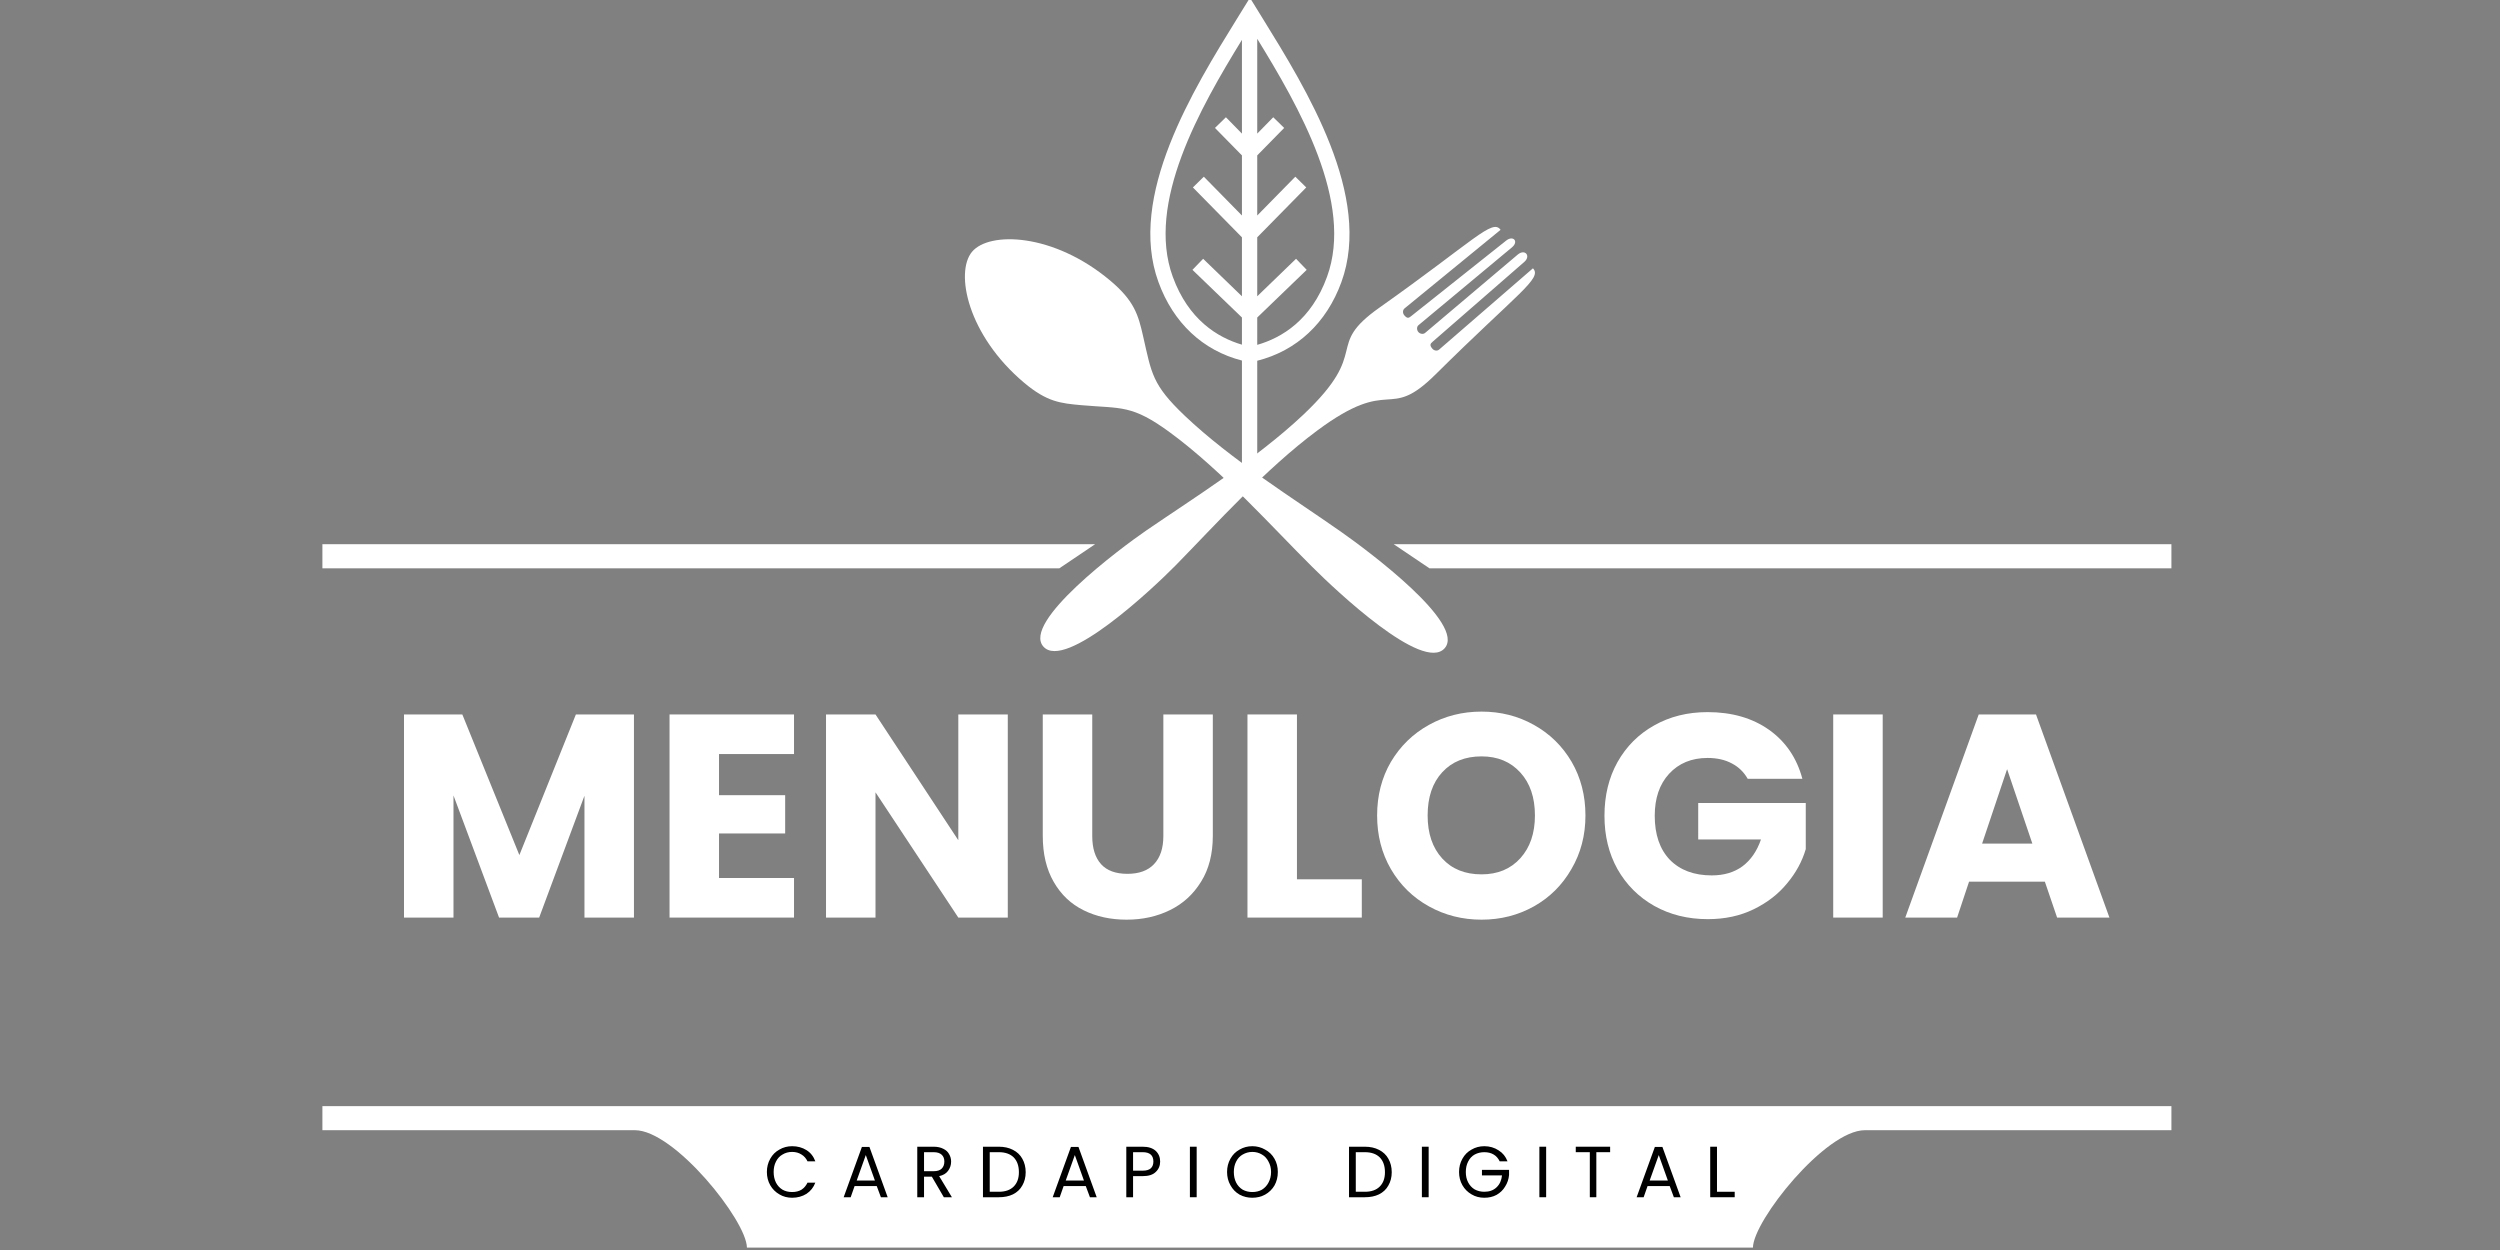 <svg xmlns="http://www.w3.org/2000/svg" xmlns:xlink="http://www.w3.org/1999/xlink" width="200" zoomAndPan="magnify" viewBox="0 0 150 75" height="100" preserveAspectRatio="xMidYMid meet" version="1.0"><rect x="0" y="0" width="150" height="75" fill="#808080" stroke="none"/><defs><g/><clipPath id="60301fab51"><path d="M 19.34 32 L 130.285 32 L 130.285 74.984 L 19.34 74.984 Z M 19.34 32 " clip-rule="nonzero"/></clipPath></defs><path fill="#ffffff" d="M 90.035 13.789 C 89.539 13.105 88.488 14.41 82.773 18.453 C 79.402 20.832 82.328 20.973 78.219 24.863 C 75.41 27.52 71.609 29.887 68.789 31.82 C 67.16 32.938 61.301 37.332 62.605 38.797 C 63.91 40.258 69.16 35.324 70.547 33.914 C 72.941 31.473 75.93 28.137 79.035 25.832 C 83.574 22.461 83.207 25.367 86.137 22.461 C 91.109 17.535 92.555 16.703 91.977 16.098 L 86.344 20.977 C 86.23 21.074 86.047 21.047 85.938 20.918 C 85.762 20.707 85.82 20.621 85.953 20.508 C 87.785 18.91 89.621 17.312 91.457 15.715 C 91.871 15.355 91.496 14.91 91.062 15.277 L 85.504 19.977 C 85.387 20.074 85.195 20.035 85.098 19.918 C 85 19.801 84.992 19.605 85.113 19.508 C 86.98 17.949 88.848 16.395 90.719 14.84 C 91.141 14.488 90.793 14.098 90.367 14.438 L 84.664 18.973 C 84.527 19.082 84.438 19.129 84.258 18.918 C 84.148 18.789 84.156 18.602 84.273 18.504 " fill-opacity="1" fill-rule="evenodd"/><path fill="#ffffff" d="M 71.082 24.941 C 73.883 27.605 77.695 29.961 80.488 31.926 C 82.105 33.062 87.98 37.438 86.676 38.898 C 85.371 40.363 80.133 35.41 78.738 34.016 C 76.312 31.609 73.336 28.258 70.223 25.965 C 67.91 24.262 67.293 24.523 64.898 24.312 C 63.629 24.199 62.824 24.117 61.457 22.973 C 58.047 20.109 57.289 16.336 58.324 15.105 C 59.352 13.875 63.199 13.969 66.609 16.832 C 68.059 18.047 68.297 18.895 68.586 20.172 C 69.098 22.414 69.121 23.074 71.082 24.941 " fill-opacity="1" fill-rule="evenodd"/><g clip-path="url(#60301fab51)"><path fill="#ffffff" d="M 83.621 32.652 L 130.645 32.652 L 130.645 34.098 L 85.766 34.098 M 19.344 32.652 L 65.707 32.652 L 63.562 34.098 L 19.344 34.098 Z M 111.895 67.812 C 109.523 67.812 105.199 73.234 105.176 74.855 L 44.816 74.855 C 44.793 73.234 40.465 67.812 38.094 67.812 L 19.344 67.812 L 19.344 66.367 L 130.645 66.367 L 130.645 67.812 Z M 111.895 67.812 " fill-opacity="1" fill-rule="evenodd"/></g><path fill="#ffffff" d="M 74.516 2.391 C 72.016 6.461 68.75 12.18 70.367 16.609 C 71.305 19.176 73.043 20.246 74.516 20.68 L 74.516 19.051 L 71.547 16.191 L 72.188 15.527 L 74.516 17.777 L 74.516 14.238 L 71.574 11.246 L 72.23 10.602 L 74.516 12.93 L 74.516 9.324 L 72.898 7.676 L 73.555 7.035 L 74.516 8.016 M 75.434 19.051 L 75.434 20.691 C 76.918 20.266 78.68 19.199 79.621 16.609 C 81.246 12.156 77.938 6.402 75.434 2.328 L 75.434 8.016 L 76.395 7.035 L 77.051 7.676 L 75.434 9.324 L 75.434 12.93 L 77.719 10.602 L 78.375 11.246 L 75.434 14.238 L 75.434 17.777 L 77.762 15.527 L 78.402 16.191 Z M 75.434 28.816 L 74.516 28.816 L 74.516 21.633 C 72.168 21.031 70.398 19.371 69.508 16.926 C 67.629 11.781 71.598 5.363 74.223 1.117 L 74.996 -0.133 L 75.77 1.121 C 78.395 5.367 82.359 11.781 80.484 16.926 C 79.59 19.383 77.801 21.047 75.434 21.645 Z M 75.434 28.816 " fill-opacity="1" fill-rule="evenodd"/><g fill="#ffffff" fill-opacity="1"><g transform="translate(23.162, 55.055)"><g><path d="M 14.875 -12.188 L 14.875 0 L 11.906 0 L 11.906 -7.312 L 9.188 0 L 6.781 0 L 4.047 -7.328 L 4.047 0 L 1.078 0 L 1.078 -12.188 L 4.578 -12.188 L 8 -3.75 L 11.391 -12.188 Z M 14.875 -12.188 "/></g></g></g><g fill="#ffffff" fill-opacity="1"><g transform="translate(39.094, 55.055)"><g><path d="M 4.047 -9.812 L 4.047 -7.344 L 8.016 -7.344 L 8.016 -5.047 L 4.047 -5.047 L 4.047 -2.375 L 8.547 -2.375 L 8.547 0 L 1.078 0 L 1.078 -12.188 L 8.547 -12.188 L 8.547 -9.812 Z M 4.047 -9.812 "/></g></g></g><g fill="#ffffff" fill-opacity="1"><g transform="translate(48.483, 55.055)"><g><path d="M 11.984 0 L 9.016 0 L 4.047 -7.516 L 4.047 0 L 1.078 0 L 1.078 -12.188 L 4.047 -12.188 L 9.016 -4.641 L 9.016 -12.188 L 11.984 -12.188 Z M 11.984 0 "/></g></g></g><g fill="#ffffff" fill-opacity="1"><g transform="translate(61.535, 55.055)"><g><path d="M 4 -12.188 L 4 -4.891 C 4 -4.16 4.176 -3.598 4.531 -3.203 C 4.883 -2.816 5.41 -2.625 6.109 -2.625 C 6.805 -2.625 7.336 -2.816 7.703 -3.203 C 8.078 -3.598 8.266 -4.16 8.266 -4.891 L 8.266 -12.188 L 11.234 -12.188 L 11.234 -4.906 C 11.234 -3.82 11 -2.906 10.531 -2.156 C 10.07 -1.406 9.453 -0.836 8.672 -0.453 C 7.891 -0.066 7.02 0.125 6.062 0.125 C 5.102 0.125 4.242 -0.062 3.484 -0.438 C 2.723 -0.812 2.125 -1.379 1.688 -2.141 C 1.25 -2.898 1.031 -3.82 1.031 -4.906 L 1.031 -12.188 Z M 4 -12.188 "/></g></g></g><g fill="#ffffff" fill-opacity="1"><g transform="translate(73.77, 55.055)"><g><path d="M 4.047 -2.297 L 7.938 -2.297 L 7.938 0 L 1.078 0 L 1.078 -12.188 L 4.047 -12.188 Z M 4.047 -2.297 "/></g></g></g><g fill="#ffffff" fill-opacity="1"><g transform="translate(82.049, 55.055)"><g><path d="M 6.844 0.125 C 5.695 0.125 4.645 -0.141 3.688 -0.672 C 2.727 -1.203 1.969 -1.945 1.406 -2.906 C 0.852 -3.863 0.578 -4.938 0.578 -6.125 C 0.578 -7.32 0.852 -8.395 1.406 -9.344 C 1.969 -10.289 2.727 -11.031 3.688 -11.562 C 4.645 -12.094 5.695 -12.359 6.844 -12.359 C 7.988 -12.359 9.035 -12.094 9.984 -11.562 C 10.941 -11.031 11.695 -10.289 12.25 -9.344 C 12.801 -8.395 13.078 -7.32 13.078 -6.125 C 13.078 -4.938 12.797 -3.863 12.234 -2.906 C 11.68 -1.945 10.93 -1.203 9.984 -0.672 C 9.035 -0.141 7.988 0.125 6.844 0.125 Z M 6.844 -2.594 C 7.812 -2.594 8.586 -2.914 9.172 -3.562 C 9.754 -4.207 10.047 -5.062 10.047 -6.125 C 10.047 -7.207 9.754 -8.066 9.172 -8.703 C 8.586 -9.348 7.812 -9.672 6.844 -9.672 C 5.852 -9.672 5.066 -9.352 4.484 -8.719 C 3.898 -8.082 3.609 -7.219 3.609 -6.125 C 3.609 -5.051 3.898 -4.191 4.484 -3.547 C 5.066 -2.91 5.852 -2.594 6.844 -2.594 Z M 6.844 -2.594 "/></g></g></g><g fill="#ffffff" fill-opacity="1"><g transform="translate(95.69, 55.055)"><g><path d="M 9.172 -8.328 C 8.941 -8.734 8.625 -9.039 8.219 -9.25 C 7.812 -9.469 7.328 -9.578 6.766 -9.578 C 5.805 -9.578 5.035 -9.258 4.453 -8.625 C 3.879 -8 3.594 -7.16 3.594 -6.109 C 3.594 -4.984 3.895 -4.102 4.5 -3.469 C 5.113 -2.844 5.953 -2.531 7.016 -2.531 C 7.742 -2.531 8.359 -2.711 8.859 -3.078 C 9.359 -3.453 9.727 -3.988 9.969 -4.688 L 6.203 -4.688 L 6.203 -6.875 L 12.656 -6.875 L 12.656 -4.109 C 12.438 -3.367 12.062 -2.68 11.531 -2.047 C 11.008 -1.41 10.344 -0.895 9.531 -0.5 C 8.719 -0.102 7.801 0.094 6.781 0.094 C 5.582 0.094 4.508 -0.172 3.562 -0.703 C 2.625 -1.234 1.891 -1.969 1.359 -2.906 C 0.836 -3.844 0.578 -4.91 0.578 -6.109 C 0.578 -7.316 0.836 -8.391 1.359 -9.328 C 1.891 -10.273 2.625 -11.008 3.562 -11.531 C 4.5 -12.062 5.566 -12.328 6.766 -12.328 C 8.223 -12.328 9.453 -11.973 10.453 -11.266 C 11.453 -10.555 12.117 -9.578 12.453 -8.328 Z M 9.172 -8.328 "/></g></g></g><g fill="#ffffff" fill-opacity="1"><g transform="translate(108.915, 55.055)"><g><path d="M 4.047 -12.188 L 4.047 0 L 1.078 0 L 1.078 -12.188 Z M 4.047 -12.188 "/></g></g></g><g fill="#ffffff" fill-opacity="1"><g transform="translate(114.035, 55.055)"><g><path d="M 8.656 -2.156 L 4.109 -2.156 L 3.391 0 L 0.281 0 L 4.688 -12.188 L 8.125 -12.188 L 12.531 0 L 9.391 0 Z M 7.906 -4.438 L 6.391 -8.906 L 4.891 -4.438 Z M 7.906 -4.438 "/></g></g></g><g fill="#000000" fill-opacity="1"><g transform="translate(45.825, 71.834)"><g><path d="M 0.188 -1.516 C 0.188 -1.805 0.254 -2.07 0.391 -2.312 C 0.523 -2.551 0.707 -2.734 0.938 -2.859 C 1.164 -2.992 1.422 -3.062 1.703 -3.062 C 2.023 -3.062 2.312 -2.984 2.562 -2.828 C 2.812 -2.672 2.988 -2.445 3.094 -2.156 L 2.625 -2.156 C 2.539 -2.332 2.422 -2.469 2.266 -2.562 C 2.109 -2.664 1.922 -2.719 1.703 -2.719 C 1.484 -2.719 1.289 -2.664 1.125 -2.562 C 0.957 -2.469 0.828 -2.328 0.734 -2.141 C 0.641 -1.961 0.594 -1.754 0.594 -1.516 C 0.594 -1.273 0.641 -1.062 0.734 -0.875 C 0.828 -0.695 0.957 -0.555 1.125 -0.453 C 1.289 -0.359 1.484 -0.312 1.703 -0.312 C 1.922 -0.312 2.109 -0.359 2.266 -0.453 C 2.422 -0.555 2.539 -0.695 2.625 -0.875 L 3.094 -0.875 C 2.988 -0.594 2.812 -0.367 2.562 -0.203 C 2.312 -0.047 2.023 0.031 1.703 0.031 C 1.422 0.031 1.164 -0.035 0.938 -0.172 C 0.707 -0.305 0.523 -0.488 0.391 -0.719 C 0.254 -0.957 0.188 -1.223 0.188 -1.516 Z M 0.188 -1.516 "/></g></g></g><g fill="#000000" fill-opacity="1"><g transform="translate(50.479, 71.834)"><g><path d="M 2.125 -0.672 L 0.797 -0.672 L 0.562 0 L 0.141 0 L 1.234 -3.016 L 1.688 -3.016 L 2.781 0 L 2.375 0 Z M 2.016 -1 L 1.469 -2.531 L 0.922 -1 Z M 2.016 -1 "/></g></g></g><g fill="#000000" fill-opacity="1"><g transform="translate(54.708, 71.834)"><g><path d="M 1.922 0 L 1.203 -1.234 L 0.734 -1.234 L 0.734 0 L 0.328 0 L 0.328 -3.031 L 1.312 -3.031 C 1.539 -3.031 1.734 -2.988 1.891 -2.906 C 2.047 -2.832 2.16 -2.727 2.234 -2.594 C 2.316 -2.457 2.359 -2.305 2.359 -2.141 C 2.359 -1.93 2.297 -1.742 2.172 -1.578 C 2.055 -1.422 1.879 -1.316 1.641 -1.266 L 2.406 0 Z M 0.734 -1.562 L 1.312 -1.562 C 1.531 -1.562 1.691 -1.613 1.797 -1.719 C 1.898 -1.82 1.953 -1.961 1.953 -2.141 C 1.953 -2.316 1.898 -2.453 1.797 -2.547 C 1.691 -2.648 1.531 -2.703 1.312 -2.703 L 0.734 -2.703 Z M 0.734 -1.562 "/></g></g></g><g fill="#000000" fill-opacity="1"><g transform="translate(58.65, 71.834)"><g><path d="M 1.281 -3.031 C 1.602 -3.031 1.883 -2.969 2.125 -2.844 C 2.375 -2.719 2.562 -2.539 2.688 -2.312 C 2.82 -2.082 2.891 -1.812 2.891 -1.5 C 2.891 -1.195 2.82 -0.93 2.688 -0.703 C 2.562 -0.473 2.375 -0.297 2.125 -0.172 C 1.883 -0.055 1.602 0 1.281 0 L 0.328 0 L 0.328 -3.031 Z M 1.281 -0.328 C 1.664 -0.328 1.961 -0.43 2.172 -0.641 C 2.379 -0.848 2.484 -1.133 2.484 -1.5 C 2.484 -1.883 2.379 -2.18 2.172 -2.391 C 1.961 -2.598 1.664 -2.703 1.281 -2.703 L 0.734 -2.703 L 0.734 -0.328 Z M 1.281 -0.328 "/></g></g></g><g fill="#000000" fill-opacity="1"><g transform="translate(63.021, 71.834)"><g><path d="M 2.125 -0.672 L 0.797 -0.672 L 0.562 0 L 0.141 0 L 1.234 -3.016 L 1.688 -3.016 L 2.781 0 L 2.375 0 Z M 2.016 -1 L 1.469 -2.531 L 0.922 -1 Z M 2.016 -1 "/></g></g></g><g fill="#000000" fill-opacity="1"><g transform="translate(67.25, 71.834)"><g><path d="M 2.359 -2.141 C 2.359 -1.891 2.27 -1.68 2.094 -1.516 C 1.926 -1.348 1.664 -1.266 1.312 -1.266 L 0.734 -1.266 L 0.734 0 L 0.328 0 L 0.328 -3.031 L 1.312 -3.031 C 1.656 -3.031 1.914 -2.945 2.094 -2.781 C 2.27 -2.613 2.359 -2.398 2.359 -2.141 Z M 1.312 -1.594 C 1.531 -1.594 1.691 -1.641 1.797 -1.734 C 1.898 -1.828 1.953 -1.961 1.953 -2.141 C 1.953 -2.516 1.738 -2.703 1.312 -2.703 L 0.734 -2.703 L 0.734 -1.594 Z M 1.312 -1.594 "/></g></g></g><g fill="#000000" fill-opacity="1"><g transform="translate(71.066, 71.834)"><g><path d="M 0.734 -3.031 L 0.734 0 L 0.328 0 L 0.328 -3.031 Z M 0.734 -3.031 "/></g></g></g><g fill="#000000" fill-opacity="1"><g transform="translate(73.436, 71.834)"><g><path d="M 1.703 0.031 C 1.422 0.031 1.164 -0.031 0.938 -0.156 C 0.707 -0.289 0.523 -0.477 0.391 -0.719 C 0.254 -0.957 0.188 -1.223 0.188 -1.516 C 0.188 -1.805 0.254 -2.07 0.391 -2.312 C 0.523 -2.551 0.707 -2.734 0.938 -2.859 C 1.164 -2.992 1.422 -3.062 1.703 -3.062 C 1.984 -3.062 2.238 -2.992 2.469 -2.859 C 2.707 -2.734 2.895 -2.551 3.031 -2.312 C 3.164 -2.082 3.234 -1.816 3.234 -1.516 C 3.234 -1.211 3.164 -0.941 3.031 -0.703 C 2.895 -0.473 2.707 -0.289 2.469 -0.156 C 2.238 -0.031 1.984 0.031 1.703 0.031 Z M 1.703 -0.312 C 1.922 -0.312 2.113 -0.359 2.281 -0.453 C 2.445 -0.555 2.578 -0.695 2.672 -0.875 C 2.773 -1.062 2.828 -1.273 2.828 -1.516 C 2.828 -1.754 2.773 -1.961 2.672 -2.141 C 2.578 -2.328 2.445 -2.469 2.281 -2.562 C 2.113 -2.664 1.922 -2.719 1.703 -2.719 C 1.492 -2.719 1.301 -2.664 1.125 -2.562 C 0.957 -2.469 0.828 -2.328 0.734 -2.141 C 0.641 -1.961 0.594 -1.754 0.594 -1.516 C 0.594 -1.273 0.641 -1.062 0.734 -0.875 C 0.828 -0.695 0.957 -0.555 1.125 -0.453 C 1.301 -0.359 1.492 -0.312 1.703 -0.312 Z M 1.703 -0.312 "/></g></g></g><g fill="#000000" fill-opacity="1"><g transform="translate(78.151, 71.834)"><g/></g></g><g fill="#000000" fill-opacity="1"><g transform="translate(80.613, 71.834)"><g><path d="M 1.281 -3.031 C 1.602 -3.031 1.883 -2.969 2.125 -2.844 C 2.375 -2.719 2.562 -2.539 2.688 -2.312 C 2.82 -2.082 2.891 -1.812 2.891 -1.5 C 2.891 -1.195 2.82 -0.93 2.688 -0.703 C 2.562 -0.473 2.375 -0.297 2.125 -0.172 C 1.883 -0.055 1.602 0 1.281 0 L 0.328 0 L 0.328 -3.031 Z M 1.281 -0.328 C 1.664 -0.328 1.961 -0.43 2.172 -0.641 C 2.379 -0.848 2.484 -1.133 2.484 -1.5 C 2.484 -1.883 2.379 -2.18 2.172 -2.391 C 1.961 -2.598 1.664 -2.703 1.281 -2.703 L 0.734 -2.703 L 0.734 -0.328 Z M 1.281 -0.328 "/></g></g></g><g fill="#000000" fill-opacity="1"><g transform="translate(84.985, 71.834)"><g><path d="M 0.734 -3.031 L 0.734 0 L 0.328 0 L 0.328 -3.031 Z M 0.734 -3.031 "/></g></g></g><g fill="#000000" fill-opacity="1"><g transform="translate(87.355, 71.834)"><g><path d="M 2.625 -2.156 C 2.539 -2.332 2.422 -2.469 2.266 -2.562 C 2.109 -2.656 1.922 -2.703 1.703 -2.703 C 1.492 -2.703 1.301 -2.656 1.125 -2.562 C 0.957 -2.469 0.828 -2.328 0.734 -2.141 C 0.641 -1.961 0.594 -1.754 0.594 -1.516 C 0.594 -1.273 0.641 -1.066 0.734 -0.891 C 0.828 -0.711 0.957 -0.57 1.125 -0.469 C 1.301 -0.375 1.492 -0.328 1.703 -0.328 C 2.004 -0.328 2.25 -0.414 2.438 -0.594 C 2.625 -0.77 2.734 -1.008 2.766 -1.312 L 1.562 -1.312 L 1.562 -1.641 L 3.188 -1.641 L 3.188 -1.328 C 3.164 -1.078 3.086 -0.848 2.953 -0.641 C 2.828 -0.43 2.656 -0.266 2.438 -0.141 C 2.219 -0.023 1.973 0.031 1.703 0.031 C 1.422 0.031 1.164 -0.035 0.938 -0.172 C 0.707 -0.305 0.523 -0.488 0.391 -0.719 C 0.254 -0.957 0.188 -1.223 0.188 -1.516 C 0.188 -1.805 0.254 -2.07 0.391 -2.312 C 0.523 -2.551 0.707 -2.734 0.938 -2.859 C 1.164 -2.992 1.422 -3.062 1.703 -3.062 C 2.023 -3.062 2.312 -2.977 2.562 -2.812 C 2.812 -2.656 2.988 -2.438 3.094 -2.156 Z M 2.625 -2.156 "/></g></g></g><g fill="#000000" fill-opacity="1"><g transform="translate(92.035, 71.834)"><g><path d="M 0.734 -3.031 L 0.734 0 L 0.328 0 L 0.328 -3.031 Z M 0.734 -3.031 "/></g></g></g><g fill="#000000" fill-opacity="1"><g transform="translate(94.405, 71.834)"><g><path d="M 2.203 -3.031 L 2.203 -2.703 L 1.375 -2.703 L 1.375 0 L 0.984 0 L 0.984 -2.703 L 0.141 -2.703 L 0.141 -3.031 Z M 2.203 -3.031 "/></g></g></g><g fill="#000000" fill-opacity="1"><g transform="translate(98.057, 71.834)"><g><path d="M 2.125 -0.672 L 0.797 -0.672 L 0.562 0 L 0.141 0 L 1.234 -3.016 L 1.688 -3.016 L 2.781 0 L 2.375 0 Z M 2.016 -1 L 1.469 -2.531 L 0.922 -1 Z M 2.016 -1 "/></g></g></g><g fill="#000000" fill-opacity="1"><g transform="translate(102.285, 71.834)"><g><path d="M 0.734 -0.328 L 1.797 -0.328 L 1.797 0 L 0.328 0 L 0.328 -3.031 L 0.734 -3.031 Z M 0.734 -0.328 "/></g></g></g></svg>